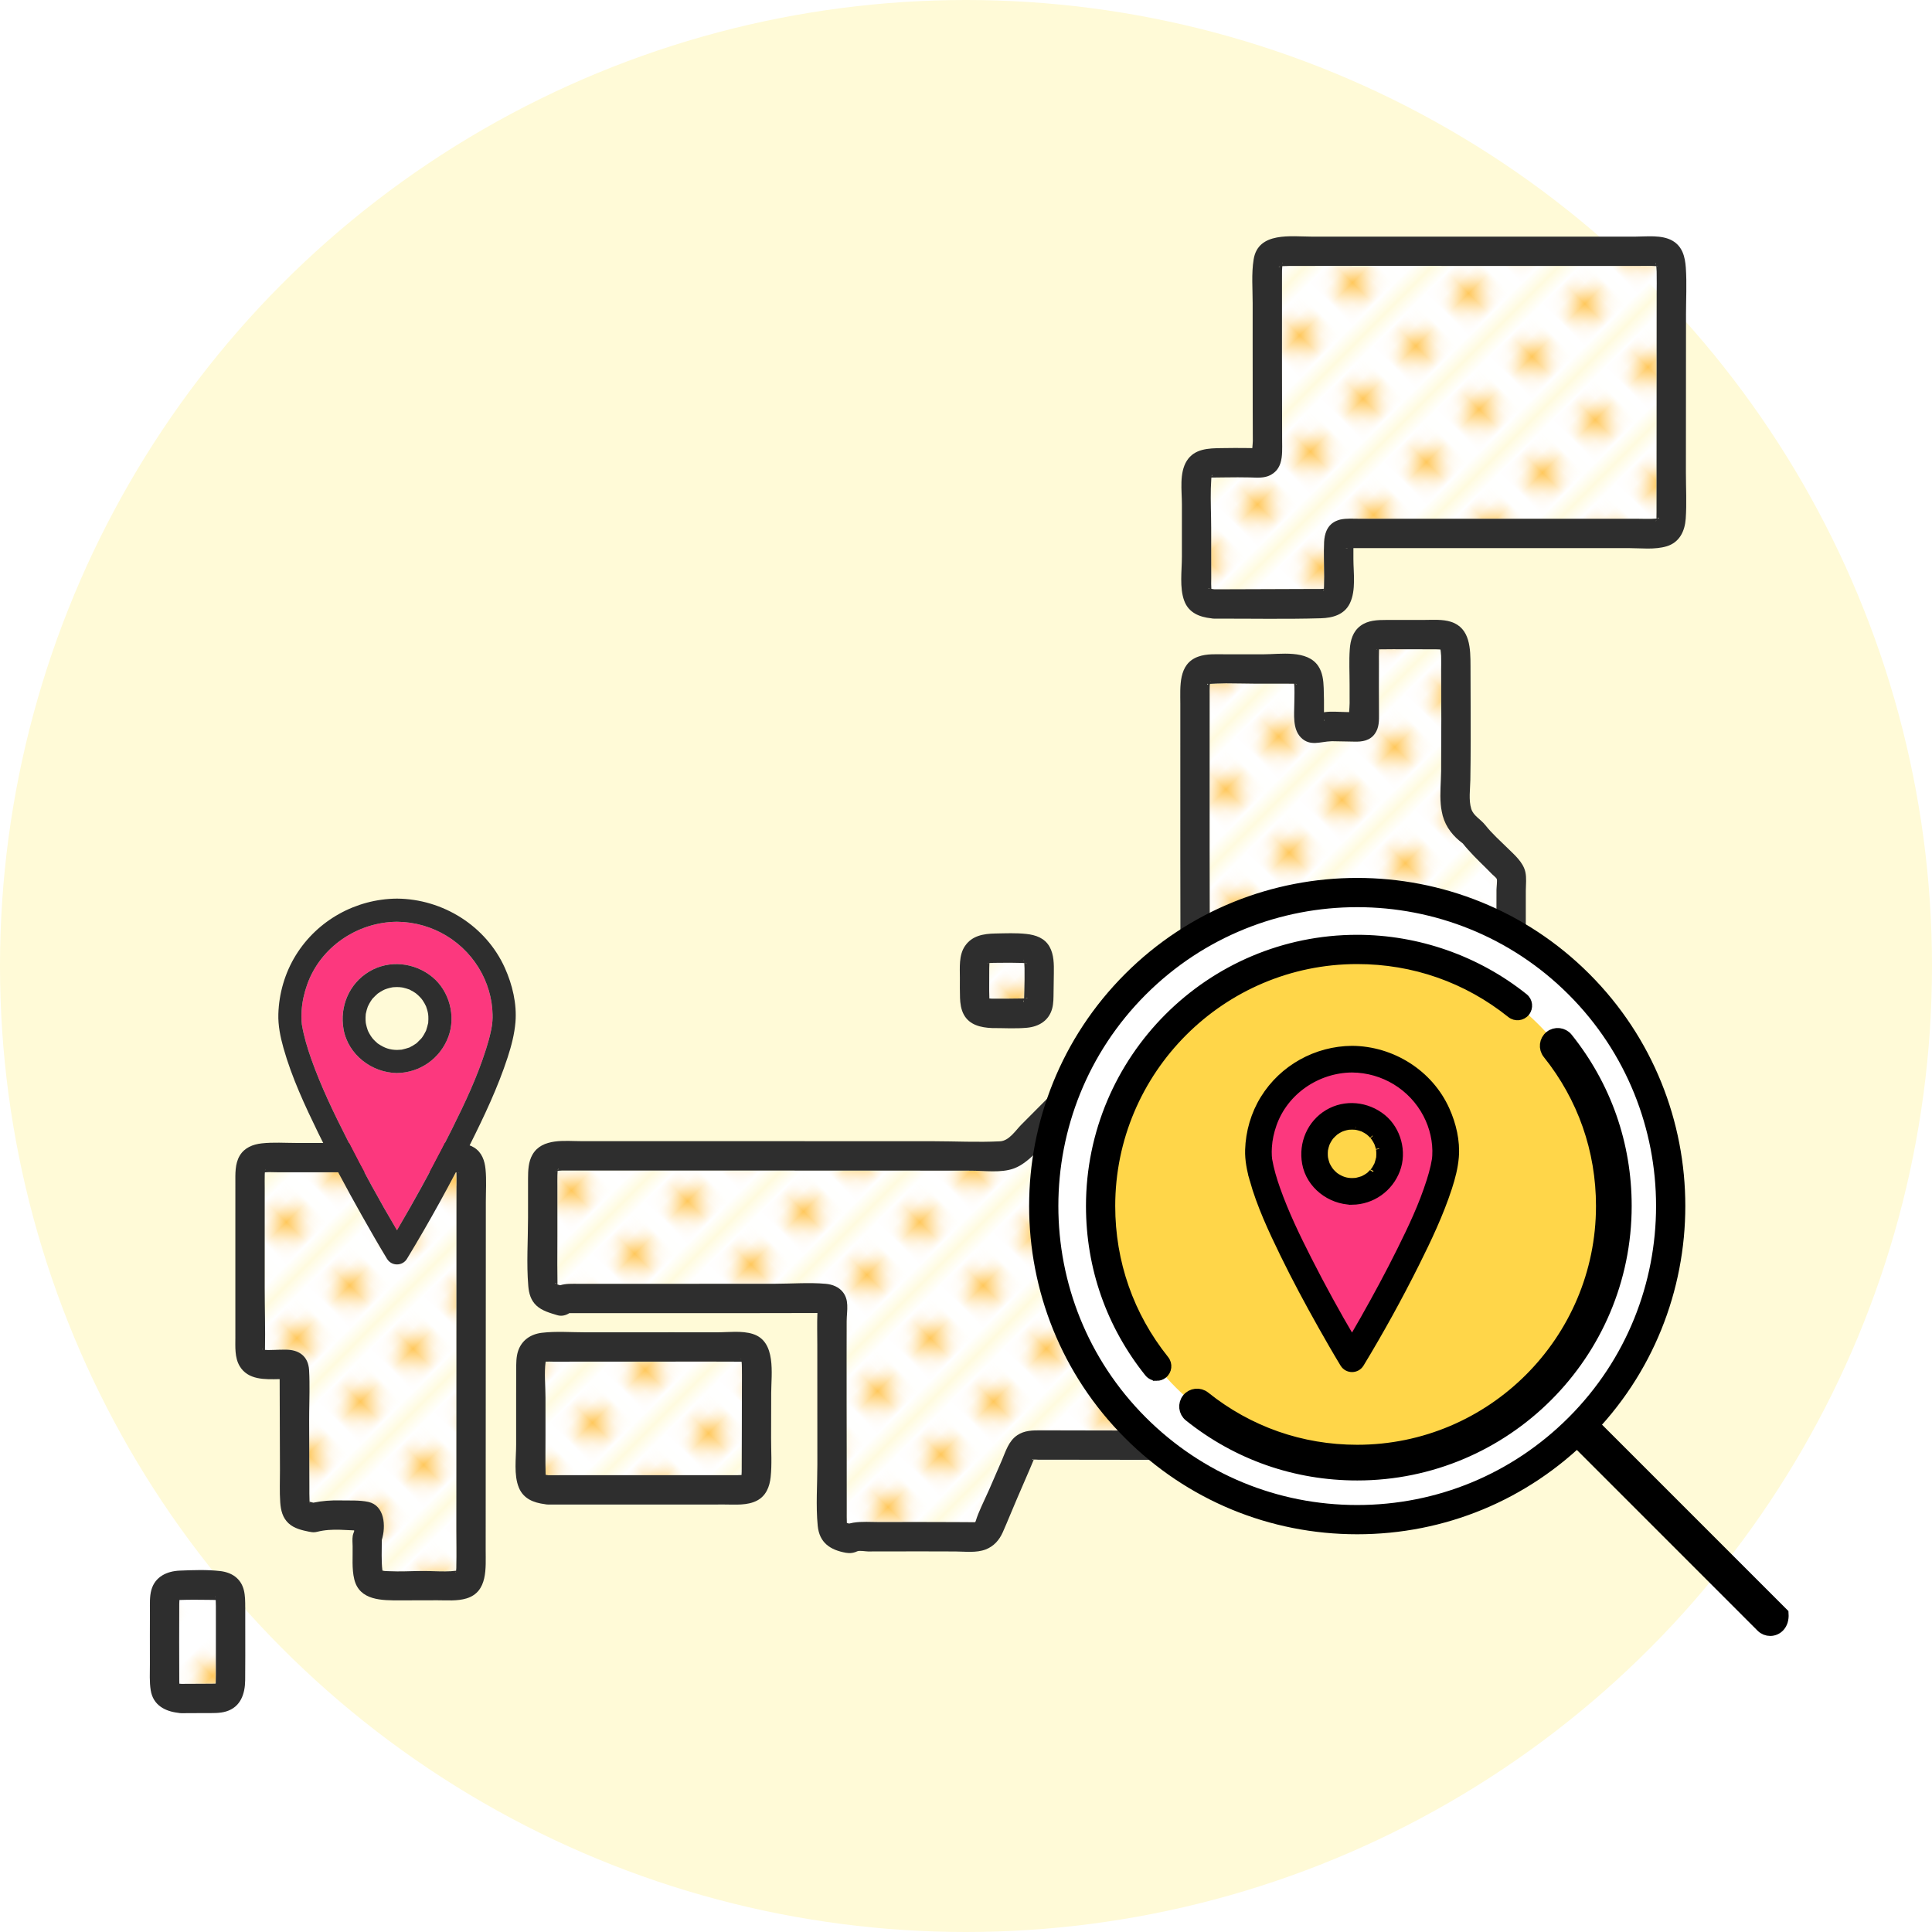 <?xml version="1.0" encoding="UTF-8"?><svg xmlns="http://www.w3.org/2000/svg" xmlns:xlink="http://www.w3.org/1999/xlink" viewBox="0 0 150 150"><defs><style>.cls-1{fill:none;}.cls-1,.cls-2,.cls-3,.cls-4,.cls-5,.cls-6,.cls-7,.cls-8,.cls-9,.cls-10{stroke-width:0px;}.cls-11,.cls-12{stroke:#000;stroke-miterlimit:10;}.cls-2{fill:url(#_新規パターン_3);}.cls-12{stroke-width:.5px;}.cls-3{fill:url(#Unnamed_Pattern_3);}.cls-4{fill:#fc387e;}.cls-5{fill:#33c8a9;}.cls-6{fill:#2e2e2e;}.cls-7{fill:#fff;}.cls-8{fill:#fffad7;}.cls-9{fill:#ffc85c;}.cls-10{fill:#ffd649;}</style><pattern id="Unnamed_Pattern_3" x="0" y="0" width="4.978" height="5.185" patternTransform="translate(-2618.048 -8465.782) rotate(-45) scale(.547)" patternUnits="userSpaceOnUse" viewBox="0 0 4.978 5.185"><rect class="cls-1" x="0" width="4.978" height="5.185"/><rect class="cls-7" x="0" y="-0" width="4.978" height="5.185"/><circle class="cls-5" cx="2.489" cy="2.592" r="1.058"/></pattern><pattern id="_新規パターン_3" x="0" y="0" width="4.978" height="5.185" patternTransform="translate(5236.942 -8831.511) rotate(-45) scale(1.159)" patternUnits="userSpaceOnUse" viewBox="0 0 4.978 5.185"><rect class="cls-1" x="0" width="4.978" height="5.185"/><rect class="cls-7" x="0" y="-0" width="4.978" height="5.185"/><circle class="cls-9" cx="2.489" cy="2.592" r="1.058"/></pattern></defs><g id="_レイヤー_5"><circle class="cls-8" cx="75" cy="75" r="75"/></g><g id="_レイヤー_1"><polygon class="cls-3" points="16.917 124.237 16.918 124.237 16.917 124.237 16.917 124.237"/><path class="cls-3" d="M27.494,118.285c.01-.122-.01-.067,0,0h0Z"/><path class="cls-2" d="M34.842,91.014c-.054.001-.108.002-.162.002h-.382c-1.228-0-2.455-0-3.683-0-.271,0-.541-0-.812-0h-.329c-1.045-0-2.09,0-3.135 0h-.984c-.362 0-.724,0-1.086 0-.744 0-1.488 0-2.233 0-.161 0-.322 0-.483 0-.199 0-.406-.01-.612-.011-.128-.001-.254.005-.379.017-.005.074-.01.15-.01.144-.011.354-.002.709-.002,1.063-0.0.834-.001,1.667-.001,2.501-.001,1.743-.001,3.486-0,5.229 0,1.612.054,3.235.022,4.847.095.009.194.012.241.012.149.003.299-.005.448-.01.332-.011.664-.026.996-.018.004 0.0.008-0.0.012-0.0.868.023,1.489.424,1.673,1.211.027.116.046.24.054.374.017.297.024.596.029.895.015,1.03-.027,2.07-.024,3.094v.005c.002.42.003.84.004,1.26.004,1.039.007,2.078.01,3.117.001.246.002.491.002.737 0.0.164-0.0.329 0.0.494.001.205.004.411.014.616.097.028.195.055.294.076.685-.143,1.383-.193,2.083-.175.694.018,1.507-.034,2.184.114,1.267.278,1.387,1.865,1.049,2.958.004.781-.048,1.602.048,2.373.043.01.086.021.13.028-.059-.009-.153-.009.123.011.085.006.171.006.256.01.42.02.843.021,1.268.011.458-.01.916-.027,1.368-.028.562-.001,1.157.038,1.74.033.283-.002.564-.015.836-.051.005-.083.016-.213.016-.205.002-.073 0-.146.002-.219.022-.884.001-1.774.001-2.658 0-.189 0-.379 0-.568 0-.36 0-.72 0-1.079.001-1.114.001-2.229.002-3.343 0-.305 0-.61 0-.915,0-.015 0-.029 0-.044.001-1.169.001-2.339.001-3.508 0-.25 0-.499 0-.749.001-1.253.001-2.506.002-3.759 0-.152 0-.304 0-.456.002-4.126.004-8.252.005-12.378 0-.348.011-.698-.006-1.045-.197-.012-.396-.014-.593-.011Z"/><path class="cls-3" d="M23.857,116.542c.005.002.009.002.015.004-.025-.023-.041-.036-.033-.028.01.011.013.016.019.024Z"/><path class="cls-3" d="M20.415,104.78c-.041-.035-.072-.058-.069-.043.004.018.03.032.069.043Z"/><path class="cls-3" d="M20.572,90.884c.058-.094.024-.132,0,0h0Z"/><path class="cls-3" d="M35.579,91.033c.056.069.037.04.015.001-.005-.001-.01-0-.015-.001Z"/><path class="cls-3" d="M24.042,116.702c0.0.001.001.002.001.003-0-0-.001-.001-.001-.001-0.0.001-0.0.001-0.0.002.001 0.0.002.001.002.002.002.004.003.006.005.004.004.003.003.002 0-.001.013-.018.021-.194-.007-.009Z"/><path class="cls-3" d="M35.4,122.056c-.047.013-.027.101,0,0h0Z"/><polygon class="cls-3" points="111.8 50.277 111.797 50.274 111.8 50.278 111.8 50.277"/><polygon class="cls-3" points="107.087 50.297 107.082 50.304 107.082 50.308 107.087 50.301 107.087 50.297"/><path class="cls-3" d="M106.871,50.459c-.003.012.02-.008.053-.039-.028.008-.048.02-.053.039Z"/><path class="cls-2" d="M57.57,105.719c-.047.001-.09.002-.114.002-.192-.003-.384-.001-.575-.003-.159-.002-.318-.001-.476-.002-1.574-.011-3.15 0-4.724-0-1.925-.001-3.85-0-5.775.001-.981.001-1.963.002-2.944.003-.175 0-.473-.016-.587-.002-.002 0-.008.002-.011.003-.121.897-.011,1.89-.012,2.793-.001.986-.002,1.973-0,2.96.001.948-.015,1.898.007,2.846.001.053.001.119.003.18.07.008.093.025.204.035,4.343-.001,8.686-.001,13.029-.002.487-0.0.973.001,1.46-0.0.159-.001.317-0.0.476-.011.024-.002.031-.002.043-.002.001-.01 0-.012.001-.026.012-.157.011-.314.012-.472.011-1.923.009-3.846.014-5.769.001-.528.003-1.056.004-1.584.001-.256-.002-.771-.019-.891-.003-.018-.009-.038-.014-.057Z"/><path class="cls-3" d="M57.773,105.731c.018-.007.007-.01-.02-.012.007.004.014.008.02.012Z"/><path class="cls-3" d="M35.643,91.028c.011.01.016.013.03.027-.013-.012-.021-.021-.029-.029-0.0.001-.001.001-.002.002Z"/><polygon class="cls-3" points="57.711 114.494 57.716 114.488 57.709 114.494 57.711 114.494"/><path class="cls-3" d="M57.532,105.512c-.004.01-.001.022.007.037.001-.089.01-.074-.007-.037Z"/><path class="cls-3" d="M79.676,74.8c-.028-.008-.057-.013-.086-.019-.001-0-.002-0-.003-0.0.028.017.09.039.203.054-.037-.005-.078-.026-.114-.035Z"/><polygon class="cls-3" points="79.535 77.627 79.537 77.623 79.528 77.632 79.535 77.627"/><path class="cls-3" d="M79.65,77.522c.004-.001.005-.001.009-.003.037-.009.107-.047.144-.044-.081-.005-.142.026-.167.047.005-0.0.01,0,.014-0Z"/><path class="cls-3" d="M79.525,74.756c-.001-.009-.002-.018-.003-.026-.001-.005-.002-.011-.003-.016-0-0-0-0-0-0.0.002.018.003.029.004.042 0.0 0.0.001 0.0.002 0Z"/><path class="cls-3" d="M102.778,55.869c.002.028.007.06.019.07.052.041.026-.004-.019-.07Z"/><path class="cls-3" d="M79.516,74.683c0.0.001.001.002.001.002-.002-.014-.003-.028-.004-.041-0-.001-.001-.001-.001-.002.001.014.002.028.004.04Z"/><path class="cls-3" d="M79.489,77.716c-.031.041-.032.041.003-.011.004-.015.007-.03.011-.045 0-0.0 0-.001 0-.001-.086.101-.052.213-.014.058Z"/><path class="cls-3" d="M76.675,77.514c.001.001.001.001.002.001.006 0.0.013.001.019.001-.001-.001-.002-.001-.003-.002-.006-0-.012-.001-.019-.001Z"/><path class="cls-3" d="M79.513,74.642c-.002-.014-.003-.029-.004-.043.001.017.002.027.004.042 0.0 0.0 0.0.001.001.001Z"/><path class="cls-3" d="M16.726,124.025c-.029-.093-.093-.141,0,0h0Z"/><path class="cls-3" d="M16.733,130.858c-.033.057-.02.068,0,0h0Z"/><path class="cls-3" d="M76.728,74.793c-.029.02-.061.041-.08.045.052-.012.087-.033.114-.054-.012.003-.023.006-.034.009Z"/><path class="cls-2" d="M16.762,124.703c-.001-.159-.003-.318-.012-.476-.045-.002-.09-.007-.135-.008-.151-.004-.303-.004-.454-.006-.37-.007-.739-.011-1.11-.009-.374.002-.748.006-1.119.019-.002.102-.013.276-.013.297-.002.354-.001.708-.002,1.062-.001.308-.002.615-.002.923-0.0.325-.002.649-.002.973-0.0.802.001,1.605.006,2.408.001.213-.001.425.002.638.001.067.004.133.006.2.001 0.0.001 0.0.002 0.0.057.005.114.009.17.012.001 0.0.001 0.0.002 0.0.567-.003,1.133-.005,1.7-.008.283-.002.567.002.85-.006.013-0.0.056-.006.1-.011.017-.486.01-.974.012-1.459.003-1.001.002-2.002.001-3.003-.001-.515.001-1.03-.001-1.544Z"/><path class="cls-3" d="M79.486,74.609c.004.013.009.026.013.036-.003-.011-.006-.021-.009-.032.007.008.013.016.021.026-.003-.006-.005-.01-.008-.016-.006-.01-.012-.02-.019-.029-.012-.038-.025-.077-.033-.115.01.044.019.078.028.108-.037-.051-.072-.076.007.022Z"/><path class="cls-3" d="M76.839,74.668c-.001.003-.002.006-.002.009.083-.1.042-.067.002-.009Z"/><path class="cls-2" d="M76.815,77.517c0.0.003 0.0.005 0.0.008.068.006.135.012.203.015.821-.003,1.644.005,2.465-.016.01-0.0.02-0.0.03-0.0.008-.201.011-.404.017-.605.016-.577.025-1.156.016-1.73-.002-.134-.009-.268-.019-.402.01.086.011.047.004-.009-.001-0-.003-0-.004-0-0-.004-0-.008-.001-.012-0-0-.001-0-.001-0.0 0.0.004.001.009.001.013-.069-.005-.137-.011-.206-.014-.305-.011-.611-.014-.917-.016-.38-.003-.761 0-1.14.009-.047.001-.094.001-.141.002-.1.003-.2.009-.301.013-.001 0-.002 0-.003.001-.006.142-.011.284-.012.426-.005.398-.005.796-.003,1.195.001.373-.007.749.013,1.122.007.002.007.003 0.0.003Z"/><path class="cls-3" d="M99.301,20.711c-.054.065.01.022.081-.032-.035.006-.068.016-.081.032Z"/><path class="cls-3" d="M93.921,45.698c-0-0-.003-.004-.003-.004-.022-.043-.239-.023.003.004Z"/><path class="cls-3" d="M94.024,37.079c-.035.001-.049.003-.002.006.019.001.013-.002.002-.006Z"/><path class="cls-3" d="M102.769,45.788c-.022.009-.043.033-.012.07.002.003.004-.003.006-.012.031-.025.04-.042.038-.051-.017.024-.031.043-.038.05.003-.014.005-.035.006-.057Z"/><path class="cls-3" d="M94.107,36.877c-.017-.003-.03.044-.039.102.032-.047.062-.098.039-.102Z"/><path class="cls-3" d="M128.576,20.545c-.001-.006-.002-.011-.004-.017-.048-.027-.033-.013.004.017Z"/><path class="cls-3" d="M102.777,45.785c0.0.01.001.019.001.035-0-.011.001-.024.002-.035-.001 0-.002 0-.003.001Z"/><path class="cls-3" d="M128.566,20.497c-.032-.139-.055-.034.005.025-.002-.008-.003-.016-.005-.025Z"/><path class="cls-3" d="M99.581,20.478c.03-.069-.015-.157.001-.016 0.0.004-.001.011-.001.016Z"/><path class="cls-3" d="M102.888,45.701c.015-.04.001-.027-.023.005.012-.002.02-.004.023-.005Z"/><path class="cls-3" d="M128.676,20.672c-.111.017.026.017.043.009-.014-.003-.029-.006-.043-.009Z"/><path class="cls-2" d="M128.595,20.665c-.477-.038-.962-.016-1.44-.016h-13.452c-.017,0-.034-0-.051-0-1.291-0-2.581-.003-3.872-.005-.226-0-.453-.001-.679-.001-1.187-.002-2.374-0-3.562-.001-.308-0-.616.001-.924.001-1.125 0-2.25 0-3.375.005-.35.001-.7-0-1.05.001-.031 0-.061,0-.092 0-.181.001-.361.006-.541.016-.005.108-.02.299-.021.338-.005.259-.002.518-.002.776-0.0.567-0,1.133-0,1.7-.001,1.726-.002,3.451-.001,5.177.001,1.863.006,3.726.012,5.589.002.558.036,1.173-.127,1.696-.112.36-.32.674-.696.895-.027.016-.053.034-.082.049-.502.26-1.061.197-1.604.183-.624-.016-1.248-.01-1.872-.002-.318.004-.637.002-.955.011-.009 0-.094 0-.155.002-.006.058-.009.106-.009.105-.07.987-.036,1.995-.018,2.992.004.215.006.43.007.643 0.0.05.002.1.002.149-.001,1.259.001,2.519.004,3.778 0.0.028,0,.055 0.0.083 0.0.042-.001.084-.001.126-.003.254-.011.51.01.762.087.015.149.031.252.038,1.287-.004,2.574-.009,3.86-.013,1.287-.004,2.574-.009,3.861-.014.252-.001.51.011.762-.014.005-.057.01-.115.013-.168.003-.086.002-.172.004-.258.004-.175.008-.35.008-.525-.002-.893-.046-1.788-.005-2.679.014-.313.071-.608.182-.865.163-.38.449-.672.887-.821.067-.023.133-.048.208-.063.478-.1.995-.058,1.478-.058.563-0,1.126-0,1.689-0h.824c1.093-0,2.186-0,3.279-0h7.722c1.924 0,3.848 0,5.772 0.0.734 0,1.468-0,2.203-.001.514-0,1.041.035,1.553-.013.005-.001.007-.001.011-.002-.001-.052-.004-.101-.003-.129.008-.26.005-.521.005-.781 0-.596.001-1.192.001-1.787.001-1.048.001-2.097.002-3.146.001-1.822.003-3.645.004-5.467 0-.19 0-.38 0-.571 0-.175 0-.35 0-.525.001-1.233.002-2.466.002-3.699 0-.267 0-.534.001-.801 0-.157 0-.314 0-.471 0-.603.014-1.207-.001-1.81-.002-.064-.027-.336-.027-.408Z"/><path class="cls-3" d="M128.705,40.242c0.0 0.0.001 0.0.001 0.0.16.04.031-.133-.001-0Z"/><path class="cls-3" d="M128.602,20.666c-0,0-0-0-0-0.0.002.007.003.009.005.021-.001-.007-.003-.014-.005-.021Z"/><path class="cls-3" d="M128.601,40.378c-.031.048-.058.094-.05.09.029-.014.042-.05.05-.09Z"/><path class="cls-3" d="M104.576,42.557c-.131-.005-.072.044,0,0h0Z"/><path class="cls-3" d="M102.153,55.411c-.061-.055-.032-.028,0,0h0Z"/><path class="cls-3" d="M104.616,42.557c-.009-0-.019 0-.027-0-.043.045-.023.037.027 0Z"/><path class="cls-3" d="M43.193,90.927c.008-.004.014-.011.018-.02-.001 0-.002 0-.003.001-.005.008-.011.015-.016.019Z"/><path class="cls-3" d="M43.09,99.62c.004-.003.06.031.11.061-.037-.05-.077-.084-.11-.061Z"/><path class="cls-3" d="M43.191,90.928c-.001-0.0.005-.007.017-.02-.094.021-.05.036-.017.02Z"/><polygon class="cls-3" points="43.214 90.901 43.216 90.895 43.21 90.905 43.214 90.901"/><path class="cls-3" d="M100.595,53.09c-.001-0-.003-0-.004-.001.014.015.026.028.031.034-.013-.016-.02-.025-.027-.034Z"/><path class="cls-3" d="M100.661,53.134c-.007-.024-.032-.036-.065-.044.026.03.077.085.065.044Z"/><path class="cls-3" d="M43.268,99.795c-.001-.001-.001-.002-.002-.004-.007.042-.011.058.002.004Z"/><path class="cls-3" d="M43.306,90.818c.038-.016.046-.043.04-.058.061-.065.035-.042-.001-.004-.008-.013-.026-.01-.037.04-.007.008-.012.015-.016.02.005-.005.01-.011.015-.016-.001.004-.001.012-.002.017Z"/><path class="cls-3" d="M93.805,53.122c-.002-.001-.003-.001-.005-.003-.115-.101-.076.102.005.003Z"/><path class="cls-3" d="M93.974,52.91c-.003.004-.008.017-.012.032.036-.054.066-.101.012-.032Z"/><path class="cls-2" d="M115.848,67.872c-.155-.162-.311-.321-.471-.477-.633-.619-1.254-1.223-1.804-1.911-.738-.547-1.309-1.239-1.559-2.149-.03-.109-.052-.219-.073-.33-.035-.182-.062-.366-.079-.552-.076-.855.018-1.744.028-2.581.005-.388.002-.776.004-1.164.002-.277.002-.554.003-.832.002-.678.009-1.356.008-2.033-.001-.47-.003-.941-.005-1.411-.001-.332-.002-.664-.003-.996-.002-.466-.004-.932-.005-1.398-.001-.372.015-.748-.001-1.119-.007-.171-.043-.438-.042-.434-.004-.019-.009-.038-.014-.058-.038-.002-.077-.007-.114-.009-.218-.012-.436-.009-.655-.009-.624-.001-1.248-.001-1.872-.001-.674-0-1.349-.012-2.022.005-.007 0-.049-.003-.098-.004-.004.048-.008.095-.009.142-.012.311-.003.623-.004.933-.001.631-.003,1.261-.003,1.892-0.0.668.002,1.335.007,2.003.005.561.019,1.11-.319,1.587-.385.542-.99.633-1.609.612-.397-.013-.795-.017-1.192-.022-.162-.002-.325-.007-.487-.009-.03-0-.06.001-.09.002-.839.019-1.652.428-2.363-.289-.668-.674-.516-1.825-.513-2.682.002-.451.036-1.15-.017-1.494-0-.001-.001-.001-.001-.003-.065.001-.134.005-.185.003-.248-.01-.497-.005-.745-.005h-.09c-.168-0-.336-0-.504-0-.476-0-.951-0-1.427-0-.773-0-1.559-.031-2.34-.028-.238.001-.476.008-.713.018-.174.007-.349.011-.522.025-.002 0-.003.001-.006.001-.008.075-.018.156-.018.141-.012.248-.006.498-.006.747-0,1.315-.001,2.63-.001,3.945-.002,5.298-.003,10.596.012,15.893.002.593.029,1.201-.156,1.773-.171.527-.491.944-.865,1.335-.038.04-.074.081-.113.121-.082.082-.164.163-.246.245-.593.594-1.19,1.185-1.786,1.775-.114.113-.227.226-.341.339-.142.141-.284.282-.425.423-.463.461-.925.925-1.388,1.386-.105.105-.21.21-.315.315-.609.608-1.218,1.217-1.827,1.825-.102.102-.204.203-.305.305-.609.609-1.219,1.216-1.827,1.826-.003.003-.007.007-.01.01-.1.1-.199.2-.298.299-.605.607-1.21,1.214-1.814,1.821-.113.113-.226.226-.338.34-.081.082-.163.164-.245.246-.463.465-.933,1.033-1.451,1.526-.145.139-.295.269-.45.391-.312.248-.642.46-1.003.592-1.007.368-2.289.176-3.345.174-1.174-.002-2.348-.003-3.522-.004-4.947-.005-9.894-.006-14.841-.006-2.422-0-4.844 0-7.266 0-1.176 0-2.351 0-3.527 0-.624 0-1.248 0-1.872 0-.245,0-.49-.004-.735.001-.024.001-.217.016-.315.021.001-.02.003-.052.002-.063-.001.009-.002.014-.002.025-.001.019-.001.03-.001.039-.002 0-.005 0-.007 0-.008.076-.009.152-.011.228-.001.037-.004.074-.005.111-.007.276-.002.554-.002.83-0.0.112,0,.225,0,.337-0,1.034-0,2.068-0,3.102,0,.171-0.0.341-0.0.512 0.0.243-.001.487-.002.73-.003.961-.008,1.921.009,2.881 0.0.026-.002.058-.006.089.005.002.006.002.012.004.064.022.13.041.195.062.454-.141.946-.114,1.468-.114.728-0,1.457-0,2.185-0,1.551 0,3.102 0,4.653 0,2.799 0,5.598-0,8.397-.005,1.292-.002,2.632-.109,3.918.004.535.047,1.031.25,1.343.653.103.132.186.286.244.463.056.172.08.353.089.536.02.411-.044.841-.046,1.24-.004.738-.002,1.477-.003,2.215-0.0.345-.001.69-.001,1.035 0,1.089-.001,2.179.001,3.268.001.384.001.767.002,1.151.002.699.004,1.399.004,2.098 0.0.361 0.0.723.001,1.084 0.0.404 0.0.807.001,1.211 0.0.825.001,1.65.001,2.475 0.0.219-.002.439-.001.659.001.153.001.306.009.459 0.0.003.001.012.002.024.059.015.117.032.176.045.106-.028.214-.051.322-.069.67-.108,1.374-.047,2.053-.048.382-.001.763-.001,1.145-.002.369-.001.738-.001,1.107-.002.229-0.0.457-.001.686-.001.875-0,1.75.002,2.625.007.104.001.208 0.0.312.001.229.002.457.003.686.004.277.001.554.001.831.005-.004-0.0.014-.012.034-.025.01-.018.02-.039.029-.068.114-.373.27-.744.435-1.112.175-.388.358-.772.527-1.152.02-.045.042-.091.062-.136.334-.772.673-1.543,1.005-2.317.302-.706.522-1.489,1.191-1.942.56-.379,1.2-.384,1.85-.382,3.539.012,7.078.013,10.617.014,1.807.001,3.614.001,5.421.004.904.001,1.807.003,2.711.005.341.001.589.008.813-.065.177-.057.34-.162.52-.366.015-.017.031-.034.047-.052.511-.576,1.032-1.143,1.548-1.714.207-.229.414-.46.622-.689.447-.492.89-.988,1.34-1.478.254-.276.51-.551.764-.827.416-.452.833-.903,1.251-1.354.275-.297.549-.596.825-.893.088-.095.175-.19.263-.285.681-.734,1.944-.153,1.944.805,0,.568.015,1.14.022,1.712.003.212.003.425.002.637-.001.362-.006.724-.025,1.084-.043.813-.083,1.629-.07,2.446.005.286.017.572.037.858.019.005.042.009.079.01.014.001.029-0.0.044 0.0.26.01.52.006.779.006.827-.002,1.655-.003,2.482-.005.387-.001.773-.001,1.16-.002.018-0.0.037-0.0.055-0.0.56-.001,1.12-.001,1.68-.004.139-.001.28 0.0.42-.006.002-.024.005-.047.006-.074.016-.506.002-1.014.002-1.52v-.98c0-1.912 0-3.825 0-5.737 0-4.44 0-8.88 0-13.319 0-4.478 0-8.955 0-13.433 0-2.233-.012-4.466.001-6.699.001-.222.072-.768.026-.881-.048-.119-.273-.281-.365-.377Z"/><path class="cls-3" d="M116.347,110.883c.012-.001.024-.002.029-.001-.001-.003-.003-.004-.003-.011-0.0.003.021-.029-.026.011Z"/><path class="cls-3" d="M109.491,111.094c-.007.063.113.06.012.011-.002-.001-.008-.008-.012-.011Z"/><path class="cls-3" d="M80.257,113.32c-.196-.057-.07.086,0,0h0Z"/><path class="cls-3" d="M65.579,118.201c0.0 0.0 0.0 0.0.001 0-.004-.005-.009-.01-.01-.011.004.005.005.007.009.011Z"/><path class="cls-6" d="M118.463,100.533c0-3.984 0-7.969 0-11.953 0-4.022 0-8.045 0-12.067 0-1.973 0-3.946 0-5.92,0-.487-.002-.975.001-1.462.003-.473.068-.972-.037-1.436-.172-.756-.841-1.32-1.371-1.842-.591-.582-1.216-1.132-1.731-1.785-.385-.488-.925-.719-1.096-1.269-.214-.685-.083-1.524-.071-2.255.017-1.007.024-2.014.026-3.021.004-1.94-.012-3.88-.014-5.82-.002-1.314-.014-2.94-1.511-3.424-.668-.216-1.452-.147-2.142-.147-.954-.001-1.908-.002-2.862 0-.709.002-1.44.018-2.03.459-.59.442-.778,1.11-.829,1.817-.066.908-.013,1.837-.014,2.746-0.0.482 0.0.964.002,1.447.001.198-.026.444-.038.688-.114-.003-.228-.007-.342-.009-.498-.009-1.023-.059-1.516.005-.032.004-.063.012-.094.018.009-.589-.003-1.331-.022-1.889-.02-.586-.087-1.195-.418-1.694-.858-1.297-2.962-.919-4.27-.92-.973-0-1.946-0-2.919 0-.703 0-1.473-.061-2.146.185-1.553.568-1.379,2.322-1.379,3.673-.001,3.983-.003,7.966-.001,11.948.001,1.954.004,3.908.008,5.861.001.488.002.977.004,1.465.001.336.07.744-.079,1.057-.143.299-.478.539-.708.766-.347.344-.693.689-1.04,1.033-2.825,2.808-5.643,5.624-8.455,8.446-.69.692-1.379,1.385-2.068,2.078-.466.469-.953,1.264-1.664,1.3-1.713.087-3.455-.005-5.17-.007-7.334-.008-14.667-.007-22.001-.006-1.777 0-3.554 0-5.331.001-1.262 0-3.037-.257-3.791,1.04-.325.559-.345,1.237-.347,1.866-.003,1.016-.001,2.032-.001,3.048-0,1.752-.128,3.557.021,5.303.049.574.198,1.102.631,1.508.44.412,1.062.576,1.623.747.321.097.659.019.932-.161.045.001.089.002.134.003.116.001.232-0.0.348-0.0.296-0.0.592-0.0.888-0.0.677-0,1.354-0,2.031-0,1.328 0,2.657 0,3.985 0,2.738 0,5.476-0,8.214-.004,1.22-.002,2.44-.004,3.66-.008-0.0.01-0.0.022-.001.032-.033.802-.007,1.609-.007,2.412.001,3.104.003,6.208.004,9.313.001,1.571-.125,3.2.028,4.763.128,1.312.963,1.875,2.189,2.096.075.013.149.021.224.023.218.011.444-.036.654-.137.169-.082.652.011.842.011.452-0.0.904-.001,1.356-.002.904-.002,1.808-.004,2.712-.004.904-0,1.808.001,2.712.007.767.005,1.617.123,2.347-.155.632-.241,1.06-.726,1.33-1.333.386-.869.735-1.755,1.114-2.628.321-.738.644-1.476.958-2.217.096-.225.19-.451.285-.677.006-.014.032-.072.053-.121.001 0.0.001 0.0.002.001-.002-.001-0-.001-.002-.001.001-.002.002-.004.003-.006.049-.007.326.012.334.012,3.614-.002,7.228.014,10.842.015,1.807.001,3.614.001,5.421.004.828.001,1.657.002,2.485.004.786.002,1.573.015,2.283-.374.806-.441,1.336-1.272,1.934-1.944.626-.704,1.271-1.39,1.914-2.079.585-.628,1.167-1.259,1.75-1.889-.013.861-.083,1.715-.059,2.58.038,1.35-.067,3.048,1.587,3.435.814.19,1.692.108,2.518.106.971-.002,1.942-.003,2.913-.005,1.359-.003,3.429.349,4.07-1.225.292-.716.204-1.557.204-2.314 0-1.025 0-2.049 0-3.074 0-2.011 0-4.022 0-6.033ZM111.8,50.277c0.0 0,0,0.0 0.0 0-.001-.001-.003-.002-.004-.004.002.002.002.002.004.003ZM107.082,50.304c.002-.003.003-.005.005-.007 0.0.001 0.0.003.001.004-.002.002-.004.005-.006.007 0-.001 0-.002 0-.004ZM106.924,50.42c-.033.031-.056.051-.053.039.005-.019.025-.031.053-.039ZM102.798,55.939c-.012-.01-.017-.041-.019-.07.045.065.071.111.019.07ZM102.153,55.411c-.032-.028-.061-.055,0,0h0ZM100.661,53.134c.012.041-.039-.014-.065-.044.033.008.058.02.065.044ZM100.595,53.09c.007.008.014.018.027.034-.005-.006-.017-.019-.031-.034.001 0.0.003 0.0.004.001ZM93.974,52.91c.053-.069.024-.022-.012.032.005-.015.009-.028.012-.032ZM93.8,53.119c.002.002.003.001.005.003-.081.099-.12-.103-.005-.003ZM43.308,90.797c.01-.05.029-.054.037-.04.036-.038.062-.062.001.004.006.015-.003.042-.04.058.001-.005.001-.012.002-.017-.004.005-.01.01-.015.016.003-.005.009-.012.016-.02ZM43.208,90.908c-.012.014-.018.02-.017.02-.034.016-.077 0.0.017-.02ZM43.09,99.62c.033-.022.073.011.11.061-.05-.03-.106-.064-.11-.061ZM43.193,90.927c.005-.005.01-.011.016-.019.001-0.0.001-0.0.003-.001-.004.009-.01.016-.018.02ZM43.214,90.901c-.001.001-.002.003-.003.004.002-.004.006-.008.006-.01-0.0.003-.002.004-.003.007ZM43.267,99.791c.001.001.001.002.002.004-.012.055-.009.039-.002-.004ZM65.579,118.201c-.004-.004-.005-.006-.009-.011 0.0.001.005.006.01.011-0-0-0,0-.001-0ZM80.257,113.32c-.07.086-.196-.057,0,0h0ZM109.491,111.094c.003.003.009.01.012.011.101.049-.019.052-.012-.011ZM116.187,69.13c-.013,2.233-.001,4.466-.001,6.699-0,4.478-0,8.955-0,13.433-0,4.44-0,8.88-0,13.319-0,1.912-0,3.825-0,5.737v.98c-0.0.506.014,1.014-.002,1.52-.001.027-.003.05-.006.074-.14.006-.281.005-.42.006-.56.003-1.12.003-1.68.004-.018,0-.037 0-.055 0-.387.001-.773.001-1.16.002-.827.002-1.655.003-2.482.005-.26 0-.52.004-.779-.006-.015-.001-.029 0-.044-0-.036-.002-.06-.006-.079-.01-.021-.286-.033-.572-.037-.858-.013-.816.027-1.632.07-2.446.019-.36.024-.722.025-1.084 0-.212.001-.424-.002-.637-.008-.572-.022-1.144-.022-1.712,0-.959-1.263-1.54-1.944-.805-.088.095-.175.19-.263.285-.276.297-.549.596-.825.893-.417.451-.834.902-1.251,1.354-.254.276-.51.551-.764.827-.45.49-.893.986-1.34,1.478-.208.229-.414.459-.622.689-.516.571-1.037,1.138-1.548,1.714-.015.017-.031.034-.047.052-.181.204-.344.309-.52.366-.224.072-.472.066-.813.065-.903-.002-1.807-.004-2.711-.005-1.807-.002-3.614-.003-5.421-.004-3.539-.001-7.078-.002-10.617-.014-.65-.002-1.29.002-1.85.382-.669.453-.889,1.237-1.191,1.942-.331.774-.67,1.544-1.005,2.317-.019.045-.042.091-.062.136-.169.38-.353.764-.527,1.152-.166.368-.321.739-.435,1.112-.009.029-.019.05-.029.068-.02.013-.039.025-.034.025-.277-.004-.554-.004-.831-.005-.229-.001-.457-.003-.686-.004-.104-.001-.208-0-.312-.001-.875-.005-1.75-.007-2.625-.007-.229 0-.457.001-.686.001-.369.001-.738.001-1.107.002-.382.001-.763.001-1.145.002-.678.001-1.383-.06-2.053.048-.109.018-.216.041-.322.069-.059-.013-.117-.03-.176-.045-.001-.012-.002-.021-.002-.024-.008-.153-.009-.306-.009-.459-.001-.22.001-.44.001-.659-0-.825-.001-1.65-.001-2.475-0-.404-0-.807-.001-1.211-0-.361-0-.723-.001-1.084-0-.699-.003-1.399-.004-2.098-.001-.384-.001-.767-.002-1.151-.003-1.089-.001-2.179-.001-3.268-0-.345.001-.69.001-1.035.001-.738-.002-1.477.003-2.215.002-.399.066-.828.046-1.24-.009-.184-.033-.365-.089-.536-.058-.177-.141-.331-.244-.463-.313-.403-.808-.606-1.343-.653-1.286-.114-2.627-.006-3.918-.004-2.799.004-5.598.005-8.397.005-1.551-0-3.102-0-4.653-0-.728,0-1.457,0-2.185 0-.522 0-1.014-.027-1.468.114-.065-.021-.13-.04-.195-.062-.006-.002-.007-.002-.012-.004.004-.031.007-.063.006-.089-.018-.96-.012-1.921-.009-2.881.001-.243.002-.487.002-.73-0-.171 0-.341 0-.512-0-1.034-0-2.068 0-3.102,0-.112-0-.225,0-.337 0-.276-.005-.554.002-.83.001-.037.004-.074.005-.111.002-.076.003-.152.011-.228.002-0.0.005-0.0.007-0.0 0-.008 0-.019.001-.039 0-.01.002-.016.002-.025.001.011-0.0.044-.002.063.098-.006.291-.021.315-.021.245-.006.49-.001.735-.001.624-0,1.248-0,1.872-0,1.176-0,2.352-0,3.527-0,2.422-0,4.844-0,7.266-0,4.947 0,9.894.001,14.841.006,1.174.001,2.348.003,3.522.004,1.056.001,2.338.194,3.345-.174.361-.132.69-.344,1.003-.592.154-.122.304-.253.45-.391.518-.493.988-1.061,1.451-1.526.082-.082.163-.164.245-.246.113-.113.226-.226.338-.34.605-.607,1.209-1.215,1.814-1.821.099-.1.199-.2.298-.299.003-.003.006-.007.01-.01.608-.61,1.219-1.217,1.827-1.826.102-.102.204-.203.305-.305.609-.609,1.218-1.217,1.827-1.825.105-.105.21-.21.315-.315.463-.462.924-.925,1.388-1.386.142-.141.283-.282.425-.423.114-.113.227-.226.341-.339.596-.591,1.193-1.181,1.786-1.775.082-.082.165-.163.246-.245.039-.039.075-.081.113-.121.374-.391.694-.808.865-1.335.185-.572.158-1.18.156-1.773-.015-5.298-.014-10.596-.012-15.893 0-1.315.001-2.63.001-3.945 0-.249-.006-.498.006-.747-.001.014.01-.067.018-.141.002-0.0.003-.001.006-.001.173-.014.348-.018.522-.025.237-.01.474-.017.713-.018.781-.003,1.567.028,2.34.028.476 0.0.951 0,1.427 0.0.168,0,.336,0,.504 0h.09c.248 0.0.497-.005.745.005.051.002.12-.002.185-.003.001.002.001.002.001.003.053.344.019,1.043.017,1.494-.004.857-.155,2.009.513,2.682.711.717,1.524.309,2.363.289.03-.001.06-.002.09-.002.162.002.325.007.487.009.397.005.794.009,1.192.022.619.021,1.224-.07,1.609-.612.339-.477.324-1.026.319-1.587-.006-.668-.007-1.335-.007-2.003 0-.631.002-1.261.003-1.892.001-.311-.008-.623.004-.933.002-.047.005-.095.009-.142.049.001.091.004.098.004.673-.017,1.349-.005,2.022-.005.624 0,1.248 0,1.872.001.218 0.0.437-.003.655.009.037.002.075.006.114.009.005.019.01.038.014.058-.001-.004.035.264.042.434.016.371 0.0.748.001,1.119.001.466.003.932.005,1.398.001.332.002.664.003.996.002.47.004.941.005,1.411.002.678-.006,1.356-.008,2.033-.001.277-.001.554-.003.832-.003.388 0.0.776-.004,1.164-.01.838-.104,1.727-.028,2.581.016.186.043.37.079.552.021.111.043.221.073.33.25.91.821,1.602,1.559,2.149.551.689,1.171,1.292,1.804,1.911.16.156.316.316.471.477.092.096.317.258.365.377.045.113-.025.659-.026.881ZM116.376,110.883c-.005-.001-.017,0-.029.001.047-.04.026-.009.026-.011-.001.006.001.008.003.011Z"/><path class="cls-6" d="M130.9,24.472c.001-1.22.07-2.462-.013-3.679-.058-.844-.258-1.663-1.049-2.11-.83-.469-1.996-.311-2.904-.311h-25.059c-1.618 0-4.191-.408-4.543,1.768-.181,1.119-.075,2.302-.076,3.432-0.0.996-.001,1.992-.001,2.987-.001,1.749.001,3.497.005,5.246.001.544.003,1.088.005,1.631.001.27.002.54.003.81 0.0.14-.027.348-.04.547-.129-.003-.248-.004-.301-.006-.697-.015-1.395-.003-2.092.005-1.004.012-2.098.039-2.695.989-.595.947-.377,2.312-.378,3.37-.002,1.363-.003,2.725-.001,4.088.001,1.071-.196,2.383.183,3.407.349.94,1.191,1.261,2.098,1.361.081.017.168.026.26.025,2.747-.009,5.505.05,8.251-.03.921-.027,1.828-.277,2.255-1.17.482-1.008.271-2.359.27-3.439-0-.28-.001-.559-0-.839,1.334-.003,2.668-0,4.001-0h8.29c2.312,0,4.624,0,6.936 0.0.702 0,1.404 0,2.106-0.0.963-0,2.065.143,2.999-.143.987-.303,1.401-1.175,1.469-2.142.083-1.186.014-2.399.014-3.587.001-2.051.003-4.102.004-6.152.002-2.019.003-4.038.004-6.057ZM128.602,20.666c.001.007.003.014.005.021-.002-.012-.003-.015-.005-.021 0,0,0.0 0.0 0.0 0ZM128.576,20.545c-.037-.029-.052-.044-.004-.017.001.006.002.011.004.017ZM128.566,20.497c.002.008.003.016.005.025-.06-.059-.037-.164-.005-.025ZM99.581,20.478c0-.005.002-.012.001-.016-.016-.141.028-.053-.001.016ZM99.301,20.711c.014-.016.047-.026.081-.032-.071.054-.135.097-.081.032ZM94.107,36.877c.022.004-.008.056-.039.102.01-.058.023-.105.039-.102ZM93.918,45.695c-0-0.0.003.003.003.004-.243-.026-.025-.047-.003-.004ZM94.024,37.079c.011.004.016.007-.002.006-.046-.003-.033-.005.002-.006ZM102.763,45.846c-.002.009-.003.015-.006.012-.031-.037-.01-.061.012-.07-.002.021-.004.043-.006.057.007-.008.021-.026.038-.05.002.01-.007.026-.038.051ZM102.777,45.785c.001-0.0.002-.001.003-.001-0.0.012-.002.024-.002.035-.001-.016-.001-.024-.001-.035ZM102.888,45.701c-.003.001-.011.003-.023.005.024-.032.038-.045.023-.005ZM104.576,42.557c-.072.044-.131-.005,0,0h0ZM104.589,42.557c.009.001.018-0.0.027 0-.05.036-.07.045-.027-0ZM128.55,40.469c-.008.004.02-.042.05-.09-.008.041-.022.076-.05.09ZM128.623,22.883c-0.0.157-0.0.314-0.0.471-0.0.267-0.0.534-.001.801-.001,1.233-.001,2.466-.002,3.699-0.0.175-0.0.35-0.0.525-0.0.19-0.0.38-0.0.571-.001,1.822-.003,3.645-.004,5.467-.001,1.049-.002,2.097-.002,3.146-0.0.596-.001,1.192-.001,1.787-0.0.26.003.521-.005.781-.001.028.002.077.003.129-.004.001-.006.002-.011.002-.512.047-1.039.013-1.553.013-.734 0-1.468.001-2.203.001-1.924-0-3.848-0-5.772-0h-7.722c-1.093,0-2.186,0-3.279 0h-.824c-.563,0-1.126,0-1.689 0-.484 0-1.001-.042-1.478.058-.075.016-.141.04-.208.063-.438.149-.724.442-.887.821-.11.257-.167.552-.182.865-.041.892.003,1.786.005,2.679 0.0.175-.004.35-.008.525-.002.086-0.0.172-.004.258-.002.053-.008.11-.013.168-.252.025-.51.013-.762.014-1.287.005-2.574.01-3.861.014-1.287.004-2.574.008-3.86.013-.103-.007-.165-.023-.252-.038-.02-.252-.012-.508-.01-.762 0-.042.001-.084.001-.126-0-.028-0-.055-0-.083-.003-1.259-.005-2.519-.004-3.778,0-.049-.002-.099-.002-.149-.001-.214-.004-.428-.007-.643-.018-.997-.052-2.005.018-2.992-0.0.001.003-.047.009-.105.061-.001.145-.001.155-.002.318-.009.637-.008.955-.011.624-.007,1.248-.014,1.872.002.544.014,1.103.077,1.604-.183.029-.015.054-.033.082-.049.375-.221.583-.535.696-.895.163-.522.129-1.138.127-1.696-.006-1.863-.011-3.726-.012-5.589-.001-1.726.001-3.451.001-5.177 0-.567 0-1.133 0-1.7,0-.259-.003-.518.002-.776.001-.039.016-.23.021-.338.18-.011.36-.015.541-.016.031-0.0.061 0.0.092-0.0.35-.002.7-0,1.05-.001,1.125-.004,2.25-.005,3.375-.005.308,0,.616-.002.924-.001,1.187.001,2.374-.001,3.562.001.226 0.0.453.001.679.001,1.291.002,2.581.005,3.872.005.017,0,.034 0.0.051 0h13.452c.478,0,.963-.022,1.44.016 0.0.072.025.344.027.408.016.602.002,1.207.001,1.81ZM128.676,20.672c.014.003.029.006.043.009-.018.008-.155.008-.043-.009ZM128.706,40.242c-0-0-.001-0-.001-0.0.032-.133.161.04.001 0Z"/><path class="cls-6" d="M36.814,89.097c-.569-.354-1.258-.357-1.907-.358-3.96-.005-7.921-.001-11.882-0-.894 0-1.819-.068-2.707.032-.683.076-1.333.332-1.703.949-.387.645-.34,1.447-.341,2.169-.001.985-.001,1.97-.001,2.955-.001,2.008-.001,4.016,0,6.024 0.0.985.001,1.97.001,2.955 0.0.74-.062,1.57.33,2.235.647,1.096,1.97,1.042,3.109,1.016-.002.392.002.785.003,1.176.007,1.966.014,3.931.02,5.897.003.833-.038,1.677.022,2.508.044.606.182,1.179.64,1.608.439.412,1.056.548,1.627.664.016.003.031.003.047.005.168.041.353.047.559-.005.589-.15,1.173-.173,1.779-.157.279.007.558.023.836.037.083.004.167.008.25.012-0.0.007.001.015.001.022-.001.022-.001.037-.001.05-.039.117-.089.22-.11.351-.042.265-.013.543-.008.81.016.831-.071,1.742.126,2.558.403,1.674,2.166,1.645,3.552,1.642.964-.002,1.928-.004,2.892-.007.744-.002,1.558.076,2.28-.147,1.661-.513,1.479-2.364,1.48-3.751.004-7.987.007-15.974.011-23.96 0-1.022.001-2.044.001-3.066 0-.842.059-1.706-.023-2.544-.065-.664-.286-1.309-.882-1.679ZM20.572,90.884c.024-.132.058-.094,0,0h0ZM20.346,104.736c-.003-.015.028.008.069.043-.039-.011-.065-.025-.069-.043ZM23.857,116.542c-.006-.008-.009-.013-.019-.024-.007-.008.008.006.033.028-.006-.002-.009-.003-.015-.004ZM24.049,116.712c.003.003.004.004-0.0.001-.002.002-.003,0-.005-.004-.001-0-.002-.001-.002-.002 0-.001 0-.001 0-.002 0.0 0.0.001.001.001.001-0-.001-.001-.002-.001-.003.028-.185.02-.009.007.009ZM27.494,118.285c-.01-.067.01-.122,0,0h0ZM35.4,122.056c-.027.101-.047.013,0,0h0ZM35.441,92.071c-.002,4.126-.004,8.252-.005,12.378,0,.152-0.0.304-0.0.456-.001,1.253-.001,2.506-.002,3.759-0.0.25-0.0.499-0.0.749-.001,1.169-.001,2.339-.001,3.508,0,.015-0.0.029-0.0.044-0.0.305-0.0.61-0.0.915-.001,1.114-.001,2.229-.002,3.343-0.0.36-0.0.72-0,1.079-0.0.189-0.0.379-0.0.568-0.0.884.021,1.773-.001,2.658-.002.073 0.0.146-.002.219 0-.008-.01.122-.016.205-.272.036-.553.049-.836.051-.583.005-1.178-.034-1.74-.033-.452.001-.91.018-1.368.028-.425.009-.848.009-1.268-.011-.085-.004-.172-.004-.256-.01-.276-.02-.181-.02-.123-.011-.044-.007-.087-.018-.13-.028-.096-.771-.044-1.592-.048-2.373.338-1.093.218-2.68-1.049-2.958-.677-.148-1.49-.097-2.184-.114-.7-.018-1.398.032-2.083.175-.099-.021-.197-.049-.294-.076-.01-.205-.013-.41-.014-.616-.001-.165,0-.329-0-.494-.001-.246-.002-.491-.002-.737-.003-1.039-.007-2.078-.01-3.117-.002-.42-.003-.84-.004-1.26v-.005c-.004-1.024.039-2.064.024-3.094-.004-.299-.012-.598-.029-.895-.008-.133-.026-.257-.054-.374-.185-.787-.805-1.188-1.673-1.211-.004-0-.008 0-.012 0-.332-.008-.664.007-.996.018-.149.005-.299.012-.448.01-.047-.001-.146-.003-.241-.012.032-1.611-.022-3.234-.022-4.847-0-1.743-0-3.486 0-5.229 0-.834.001-1.667.001-2.501 0-.354-.009-.709.002-1.063-0.0.006.005-.07.01-.144.125-.012.251-.018.379-.017.206.001.413.011.612.011.161,0,.322,0,.483-0.0.744-0,1.488-0,2.233-0.0.362-0.0.724,0,1.086-0h.984c1.045-0,2.09-0,3.135-0h.329c.271,0,.541 0.0.812 0,1.228 0,2.455 0,3.683 0h.382c.053,0,.108-.001.162-.002.198-.003.396-.001.593.011.017.348.006.698.006,1.045ZM35.579,91.033c.005.001.01 0.0.015.001.022.039.042.069-.015-.001ZM35.643,91.028c0-.001.002-.001.002-.002.008.008.016.016.029.029-.014-.013-.02-.017-.03-.027Z"/><path class="cls-6" d="M58.453,103.569c-.868-.273-1.914-.127-2.809-.128-1.132-.001-2.265-.002-3.397-.003-2.265-.001-4.53-0-6.795.002-1.114.001-2.28-.095-3.386.038-.851.102-1.554.567-1.837,1.402-.159.471-.149.981-.151,1.472-.002.645-.004,1.29-.005,1.935-.002,1.29-.002,2.58 0,3.87.002,1.051-.199,2.351.212,3.344.36.869,1.148,1.169,2.003,1.28.086.019.176.031.275.031,4.568-.001,9.135-.001,13.703-.002.827-0,1.764.092,2.522-.312.692-.369.966-1.077,1.045-1.815.107-.997.032-2.034.035-3.036.003-1.169.006-2.338.008-3.507.004-1.462.408-3.994-1.425-4.57ZM57.539,105.549c-.008-.014-.011-.027-.007-.037.017-.037.008-.052.007.037ZM57.604,106.668c-.001.528-.003,1.056-.004,1.584-.005,1.923-.003,3.846-.014,5.769-.001.157-0.0.315-.012.472-.001.014-.001.016-.001.026-.012 0-.019 0-.043.002-.158.011-.317.01-.476.011-.487.002-.974 0-1.46 0-4.343.001-8.686.001-13.029.002-.111-.009-.134-.027-.204-.035-.002-.061-.001-.127-.003-.18-.022-.948-.006-1.898-.007-2.846-.001-.987-.001-1.973 0-2.96.001-.903-.109-1.896.012-2.793.003-.001.009-.003.011-.003.114-.013.412.002.587.002.981-.001,1.963-.003,2.944-.003,1.925-.002,3.85-.002,5.775-.001,1.574.001,3.149-.011,4.724 0.0.159.001.318.001.476.002.192.002.384-0.0.575.003.024 0.0.067-.001.114-.002.005.019.011.039.014.057.018.12.02.635.019.891ZM57.711,114.494c-0-0-.001 0-.002,0,.002-.002.005-.004.007-.006-.002.003-.003.004-.005.006ZM57.773,105.731c-.007-.004-.013-.008-.02-.012.028.002.039.005.02.012Z"/><path class="cls-6" d="M19.039,124.789c-.001-.442.001-.906-.108-1.337-.233-.918-.952-1.375-1.85-1.477-1.014-.115-2.1-.074-3.118-.033-1.0.04-1.923.467-2.211,1.501-.143.514-.11,1.071-.112,1.598-.002.638-.004,1.276-.004,1.914-.001.754 0,1.508.002,2.262.002.671-.044,1.36.065,2.024.186,1.139,1.097,1.623,2.128,1.743.084.018.173.028.269.028.623-.003,1.247-.005,1.87-.009.527-.003,1.085.028,1.595-.129,1.117-.342,1.459-1.359,1.47-2.423.013-1.258.008-2.517.007-3.775-.001-.629.001-1.258-.001-1.888ZM16.726,124.025c-.093-.141-.029-.093,0,0h0ZM16.733,130.858c-.02.068-.033.057,0,0h0ZM16.75,130.71c-.044.005-.087.011-.1.011-.283.008-.567.005-.85.006-.567.003-1.134.005-1.7.008-.001-0-.001-0-.002-0-.056-.003-.113-.007-.17-.012-.001-0-.001-0-.002-0-.002-.067-.005-.133-.006-.2-.002-.213-0-.425-.002-.638-.004-.802-.006-1.605-.006-2.408,0-.325.002-.649.002-.973 0-.308.001-.615.002-.923.001-.354,0-.708.002-1.062 0-.021.011-.195.013-.297.371-.013.745-.017,1.119-.019.371-.002.74.002,1.11.009.151.003.303.002.454.006.045.001.09.006.135.008.009.158.011.317.012.476.002.515 0,1.03.001,1.544.001,1.001.002,2.002-.001,3.003-.001.486.006.974-.012,1.459ZM16.917,124.237c-0,0-0-0-0-0.0 0.0 0.0.001 0.0.001 0h-.001Z"/><path class="cls-6" d="M74.534,77.459c.017.449.077.903.291,1.305.439.823,1.337,1.018,2.193,1.054.899-.003,1.826.06,2.721-.024.914-.086,1.688-.548,1.947-1.476.117-.419.106-.868.113-1.299.007-.487.014-.973.021-1.46.01-.683.012-1.443-.333-2.055-.382-.678-1.074-.913-1.802-.993-.793-.087-1.62-.049-2.416-.034-.915.017-1.807.167-2.354.979-.482.715-.39,1.669-.39,2.488-0.0.504-.009,1.011.01,1.515ZM76.677,77.515c-.001-.001-.001-.001-.002-.001.007 0.0.012.001.019.001.001.001.002.001.003.002-.006-0-.013-.001-.019-.001ZM79.502,77.659c-.003.015-.007.03-.011.045-.035.052-.034.052-.003.011-.038.155-.073.043.014-.058-0.0.001,0,.001-0.0.001ZM79.535,77.627c-.002.002-.004.003-.006.004.003-.003.005-.006.009-.009-.001.002-.002.003-.002.004ZM79.659,77.519c-.005.001-.005.002-.009.003-.005 0-.01 0-.014 0.0.025-.021.087-.052.167-.047-.036-.002-.107.035-.144.044ZM79.59,74.781c.029.006.058.011.086.019.036.01.077.03.114.035-.113-.015-.174-.037-.203-.054.001 0.0.002 0.0.003 0ZM79.519,74.714c.001.005.002.01.003.016.001.009.002.018.003.026-0-0-.001-0-.002-0-.001-.013-.003-.025-.004-.042 0.0 0.0 0.0 0.0 0.0 0ZM79.518,74.685c-.001-.001-.001-.002-.001-.002-.001-.012-.002-.026-.004-.04 0.0.001.001.001.001.002.001.014.003.028.004.041ZM79.513,74.642c-0-0-0-.001-.001-.001-.001-.015-.002-.025-.004-.042.001.014.003.029.004.043ZM79.451,74.479c.009.038.021.076.033.115.007.009.013.019.019.029.003.006.005.011.008.016-.008-.01-.015-.018-.021-.026.003.011.006.021.009.032-.004-.01-.008-.022-.013-.036-.079-.098-.044-.072-.007-.022-.009-.03-.018-.064-.028-.108ZM76.839,74.668c.04-.058.081-.091-.002.009.001-.003.002-.006.002-.009ZM76.802,76.392c-.002-.398-.001-.796.003-1.195.002-.142.006-.284.012-.426.001-0.0.002-0.0.003-.001.1-.004.2-.01.301-.013.047-.001.094-.001.141-.002.379-.009.759-.011,1.14-.009.306.002.612.006.917.016.069.002.138.008.206.014-0-.004-.001-.009-.001-.013 0.0 0.0.001 0.0.001 0.0 0.0.004 0.0.008.001.012.001 0.0.003 0.0.004 0.0.007.055.006.094-.004.009.01.134.017.268.019.402.009.574 0,1.153-.016,1.73-.006.202-.009.405-.017.605-.01 0-.02 0-.03 0-.821.021-1.644.013-2.465.016-.068-.003-.135-.009-.203-.015-0-.003,0-.005-0-.008.007-.001.007-.002-0-.003-.02-.373-.011-.749-.013-1.122ZM76.728,74.793c.012-.003.023-.006.034-.009-.027.021-.062.042-.114.054.019-.005.051-.025.08-.045Z"/><path class="cls-4" d="M23.437,79.535c.001.009.001.012.001.018.003.013.005.025.008.045.155.889.413,1.752.714,2.602.764,2.157,1.743,4.188,2.814,6.298,1.208,2.378,2.493,4.723,3.848,7.022.352-.604.701-1.21,1.045-1.818,1.122-1.982,2.204-3.988,3.217-6.028,1.035-2.085,1.944-4,2.641-6.185.137-.43.262-.865.361-1.306.043-.194.08-.388.113-.584.005-.027.008-.044.01-.059.001-.01.001-.017.002-.034.006-.085.017-.17.022-.255.076-1.255-.232-2.557-.814-3.667-1.288-2.459-3.825-3.998-6.597-4.019-3.074.023-5.95,1.963-6.98,4.893-.23.653-.382,1.332-.424,2.024-.016.265-.022.531-.004.796.006.086.016.171.023.257ZM28.659,75.433c1.555-.929,3.516-.715,4.899.415,1.334,1.09,1.854,3.053,1.245,4.662-.632,1.67-2.191,2.775-3.982,2.8-1.964-.027-3.795-1.428-4.15-3.402-.316-1.757.437-3.549,1.987-4.476Z"/><path class="cls-6" d="M22.007,81.364c.645,2.29,1.67,4.484,2.709,6.618,1.053,2.163,2.191,4.285,3.372,6.38.638,1.132,1.285,2.261,1.959,3.372.352.581,1.198.581,1.55,0,1.752-2.888,3.388-5.858,4.9-8.879,1.097-2.193,2.161-4.438,2.921-6.774.287-.883.525-1.791.602-2.72.118-1.427-.238-2.91-.819-4.205-1.467-3.269-4.819-5.361-8.379-5.388-3.186.024-6.177,1.679-7.855,4.395-.845,1.367-1.308,2.962-1.356,4.567-.027.89.156,1.779.396,2.632ZM23.418,78.482c.041-.692.194-1.371.424-2.024,1.03-2.93,3.907-4.87,6.98-4.893,2.772.021,5.309,1.56,6.597,4.019.581,1.11.889,2.412.814,3.667-.005.085-.016.17-.022.255-.001.017-.001.024-.002.034-.003.015-.006.032-.01.059-.033.196-.069.39-.113.584-.099.441-.223.876-.361,1.306-.697,2.185-1.606,4.1-2.641,6.185-1.013,2.04-2.095,4.046-3.217,6.028-.344.608-.693,1.214-1.045,1.818-1.355-2.3-2.64-4.644-3.848-7.022-1.072-2.109-2.051-4.141-2.814-6.298-.301-.85-.559-1.713-.714-2.602-.004-.021-.006-.032-.008-.045-0-.006-0-.008-.001-.018-.007-.086-.018-.171-.023-.257-.018-.265-.011-.531.004-.796Z"/><path class="cls-6" d="M30.822,83.311c1.791-.025,3.35-1.13,3.982-2.8.609-1.609.088-3.573-1.245-4.662-1.383-1.13-3.344-1.344-4.899-.415-1.55.926-2.304,2.718-1.987,4.476.355,1.974,2.186,3.375,4.15,3.402ZM28.555,78.159c.002-.007.01-.025.018-.042.06-.128.127-.252.203-.372.039-.061.079-.122.123-.18.008-.01.01-.014.014-.02.01-.01.02-.019.036-.036.12-.123.235-.246.366-.357.013-.011.026-.021.032-.025.072-.049.144-.098.219-.143.05-.03.101-.059.152-.086.004-.002.133-.063.153-.075.122-.048.248-.087.375-.119.058-.015.117-.026.176-.039.038-.006.059-.01.073-.013.032-.003.063-.006.095-.008.139-.01.279-.011.418-.003.007 0.0.19.023.178.018.042.008.083.015.124.024.146.032.287.077.428.126.026.009.042.014.056.018.012.008.028.017.053.031.077.042.155.081.231.126.062.037.123.078.183.118.015.01.055.042.08.062.103.088.203.181.295.28-.008-.009.06.07.096.11.03.043.094.128.087.118.097.145.183.298.257.457-.017-.036-.047-.139.011.03.029.084.058.168.082.254.016.058.031.116.044.174-.003-.012.016.094.027.148.004.055.016.168.015.155.004.078.005.155.004.233-.001.077-.007.154-.011.232-.002.035-.002.053-.002.065-.003.009-.008.024-.016.057-.042.175-.086.346-.144.516-.006.016-.008.024-.012.036-.003.005-.009.016-.018.034-.045.092-.092.182-.145.27-.03.05-.061.099-.093.147-.023.034-.047.066-.07.099.001-.003-.016.017-.054.064-.101.104-.203.206-.307.307-.021.02-.034.033-.043.044-.012.008-.026.016-.048.031-.072.049-.144.098-.219.143-.075.045-.154.083-.231.126-.03.016-.043.025-.05.03-.011.003-.028.008-.06.019-.171.059-.34.102-.516.144-.009.002-.038.007-.061.011-.113.012-.226.017-.339.019-.553-.008-.965-.141-1.476-.491-.014-.009-.02-.014-.03-.02-.003-.004-.011-.011-.028-.027-.055-.048-.109-.096-.161-.146-.041-.04-.082-.082-.121-.124-.003-.003-.076-.089-.104-.12-.079-.105-.152-.217-.216-.331-.029-.051-.054-.104-.082-.155-.02-.044-.031-.068-.035-.075-.01-.025-.02-.05-.028-.076-.047-.142-.09-.283-.12-.43-.004-.022-.016-.095-.022-.122-.006-.061-.011-.122-.014-.183-.006-.155-.002-.31.013-.464.001-.015.002-.021.002-.029.003-.014.006-.026.011-.048.02-.088.038-.175.062-.262.024-.086.053-.169.082-.254Z"/><circle class="cls-7" cx="105.374" cy="93.635" r="24.349"/><path class="cls-12" d="M105.374,118.87c-6.74,0-13.078-2.625-17.844-7.391-9.839-9.839-9.839-25.848,0-35.688,9.839-9.839,25.848-9.839,35.688,0,9.839,9.839,9.839,25.849,0,35.688-4.766,4.766-11.103,7.391-17.844,7.391ZM105.374,70.182c-6.009,0-12.017,2.287-16.592,6.861-9.149,9.149-9.149,24.035,0,33.183,4.432,4.432,10.324,6.873,16.592,6.873s12.16-2.441,16.592-6.873c9.148-9.148,9.147-24.034 0-33.183-4.574-4.574-10.583-6.861-16.592-6.861Z"/><circle class="cls-10" cx="105.374" cy="93.635" r="19.922"/><path class="cls-11" d="M137.44,126.514c-.227,0-.453-.086-.626-.259l-14.26-14.26c-.346-.346-.346-.906 0-1.252.346-.346.906-.346,1.252,0l14.56,14.56c.054.807-.436,1.211-.926,1.211Z"/><path class="cls-12" d="M89.808,106.956c-.26,0-.517-.114-.692-.332-2.977-3.721-4.551-8.213-4.551-12.988,0-11.473,9.334-20.808,20.808-20.808,4.711,0,9.327,1.619,12.998,4.558.382.306.443.863.138,1.245-.306.382-.863.443-1.245.138-3.406-2.728-7.518-4.169-11.891-4.169-10.497,0-19.037,8.54-19.037,19.037,0,4.369,1.439,8.478,4.163,11.882.305.382.244.939-.138,1.244-.163.131-.359.194-.553.194Z"/><path class="cls-11" d="M105.374,114.443c-4.775,0-9.267-1.574-12.988-4.55-.382-.305-.444-.863-.138-1.245.305-.382.863-.444,1.245-.138,3.404,2.723,7.513,4.162,11.882,4.162,10.497,0,19.037-8.54,19.037-19.037,0-4.369-1.439-8.478-4.163-11.882-.305-.382-.244-.939.138-1.244.382-.305.939-.244,1.245.138,2.977,3.722,4.551,8.213,4.551,12.988,0,11.473-9.334,20.808-20.808,20.808Z"/><path class="cls-4" d="M98.516,89.985c.001.008.001.01.001.016.002.012.004.022.007.04.135.777.361,1.532.624,2.275.668,1.886,1.524,3.662,2.46,5.506,1.056,2.079,2.179,4.129,3.364,6.139.308-.528.613-1.057.914-1.589.981-1.733,1.927-3.486,2.812-5.27.905-1.823,1.699-3.497,2.309-5.408.12-.376.229-.756.315-1.142.038-.169.07-.339.099-.51.004-.024.007-.038.009-.051 0-.008.001-.015.002-.029.006-.074.015-.149.019-.223.066-1.097-.203-2.235-.711-3.206-1.126-2.149-3.344-3.495-5.767-3.513-2.687.02-5.202,1.716-6.103,4.278-.201.571-.334,1.165-.37,1.769-.014.232-.019.464-.004.696.005.075.014.15.02.225ZM103.082,86.4c1.359-.812,3.074-.625,4.283.363,1.166.953,1.621,2.669,1.089,4.076-.552,1.46-1.916,2.426-3.481,2.448-1.717-.024-3.318-1.249-3.628-2.974-.276-1.536.382-3.103,1.737-3.913Z"/><path class="cls-12" d="M97.266,91.585c.564,2.002,1.46,3.92,2.368,5.785.921,1.891,1.916,3.746,2.948,5.578.558.99,1.123,1.976,1.713,2.948.308.508,1.047.508,1.355,0,1.532-2.525,2.962-5.121,4.284-7.762.959-1.918,1.89-3.88,2.554-5.922.251-.772.459-1.566.526-2.378.103-1.247-.208-2.544-.716-3.676-1.283-2.858-4.213-4.687-7.325-4.71-2.786.021-5.4,1.468-6.867,3.843-.739,1.195-1.143,2.59-1.185,3.993-.023.778.136,1.555.346,2.301ZM98.499,89.065c.036-.605.17-1.199.37-1.769.901-2.562,3.415-4.258,6.103-4.278,2.424.018,4.642,1.364,5.767,3.513.508.97.777,2.109.711,3.206-.004.075-.014.149-.019.223-.001.015-.001.021-.002.029-.002.013-.005.028-.009.051-.029.171-.061.341-.099.51-.086.385-.195.766-.315,1.142-.609,1.911-1.404,3.584-2.309,5.408-.885,1.784-1.832,3.537-2.812,5.27-.301.532-.606,1.061-.914,1.589-1.185-2.01-2.308-4.06-3.364-6.139-.937-1.844-1.793-3.62-2.46-5.506-.263-.743-.489-1.497-.624-2.275-.003-.018-.005-.028-.007-.04-0-.005-0-.007-.001-.016-.006-.075-.015-.149-.02-.225-.015-.232-.01-.464.004-.696Z"/><path class="cls-12" d="M104.972,93.287c1.565-.021,2.929-.988,3.481-2.448.532-1.407.077-3.123-1.089-4.076-1.209-.987-2.924-1.175-4.283-.363-1.355.81-2.014,2.376-1.737,3.913.31,1.725,1.911,2.95,3.628,2.974ZM102.991,88.783c.002-.006.009-.022.016-.037.052-.112.111-.221.177-.325.034-.054.069-.106.107-.157.007-.009.009-.013.012-.017.009-.009.017-.017.031-.031.105-.108.205-.215.32-.312.012-.009.023-.018.028-.022.063-.043.126-.086.192-.125.044-.026.088-.051.133-.075.004-.002.117-.055.134-.065.107-.042.217-.076.328-.104.051-.013.102-.023.154-.034.033-.005.052-.009.064-.011.028-.003.055-.006.083-.007.122-.008.244-.009.366-.003.006 0.0.167.02.156.016.036.007.073.013.109.021.127.028.251.068.374.11.023.008.037.012.049.016.011.007.024.015.047.027.067.037.136.071.202.11.055.033.107.068.16.103.013.009.048.036.07.054.09.077.177.158.258.245-.007-.008.053.061.084.096.027.037.082.112.076.103.085.127.16.261.225.4-.015-.032-.041-.122.01.026.025.074.051.147.072.222.014.05.027.101.038.152-.002-.01.014.082.024.129.004.048.014.147.013.135.004.068.005.136.004.204-.001.068-.006.135-.009.202-.002.031-.002.046-.002.057-.003.008-.007.021-.014.05-.037.153-.075.302-.126.451-.005.014-.007.021-.01.031-.003.005-.008.014-.016.03-.039.08-.081.159-.127.236-.026.044-.053.087-.082.129-.02.029-.041.058-.061.087.001-.002-.014.015-.048.056-.088.091-.177.18-.268.268-.018.018-.029.029-.038.038-.011.007-.022.014-.042.027-.063.043-.126.086-.192.125-.066.039-.135.073-.202.11-.026.014-.037.022-.043.026-.01.003-.024.007-.052.016-.149.051-.297.089-.451.126-.008.002-.034.006-.054.009-.099.011-.198.015-.297.016-.483-.007-.844-.123-1.29-.429-.012-.008-.017-.012-.026-.018-.003-.004-.009-.01-.025-.023-.048-.042-.095-.084-.14-.128-.036-.035-.072-.072-.106-.109-.002-.003-.067-.078-.091-.105-.069-.092-.133-.19-.189-.289-.025-.045-.047-.091-.072-.135-.018-.039-.027-.059-.031-.066-.008-.022-.017-.044-.025-.066-.041-.124-.078-.248-.105-.376-.004-.019-.014-.083-.019-.107-.005-.053-.01-.107-.012-.16-.006-.135-.002-.271.011-.405.001-.013.001-.019.002-.025.003-.013.006-.023.01-.042.017-.077.033-.153.054-.229.021-.075.047-.148.072-.222Z"/></g></svg>